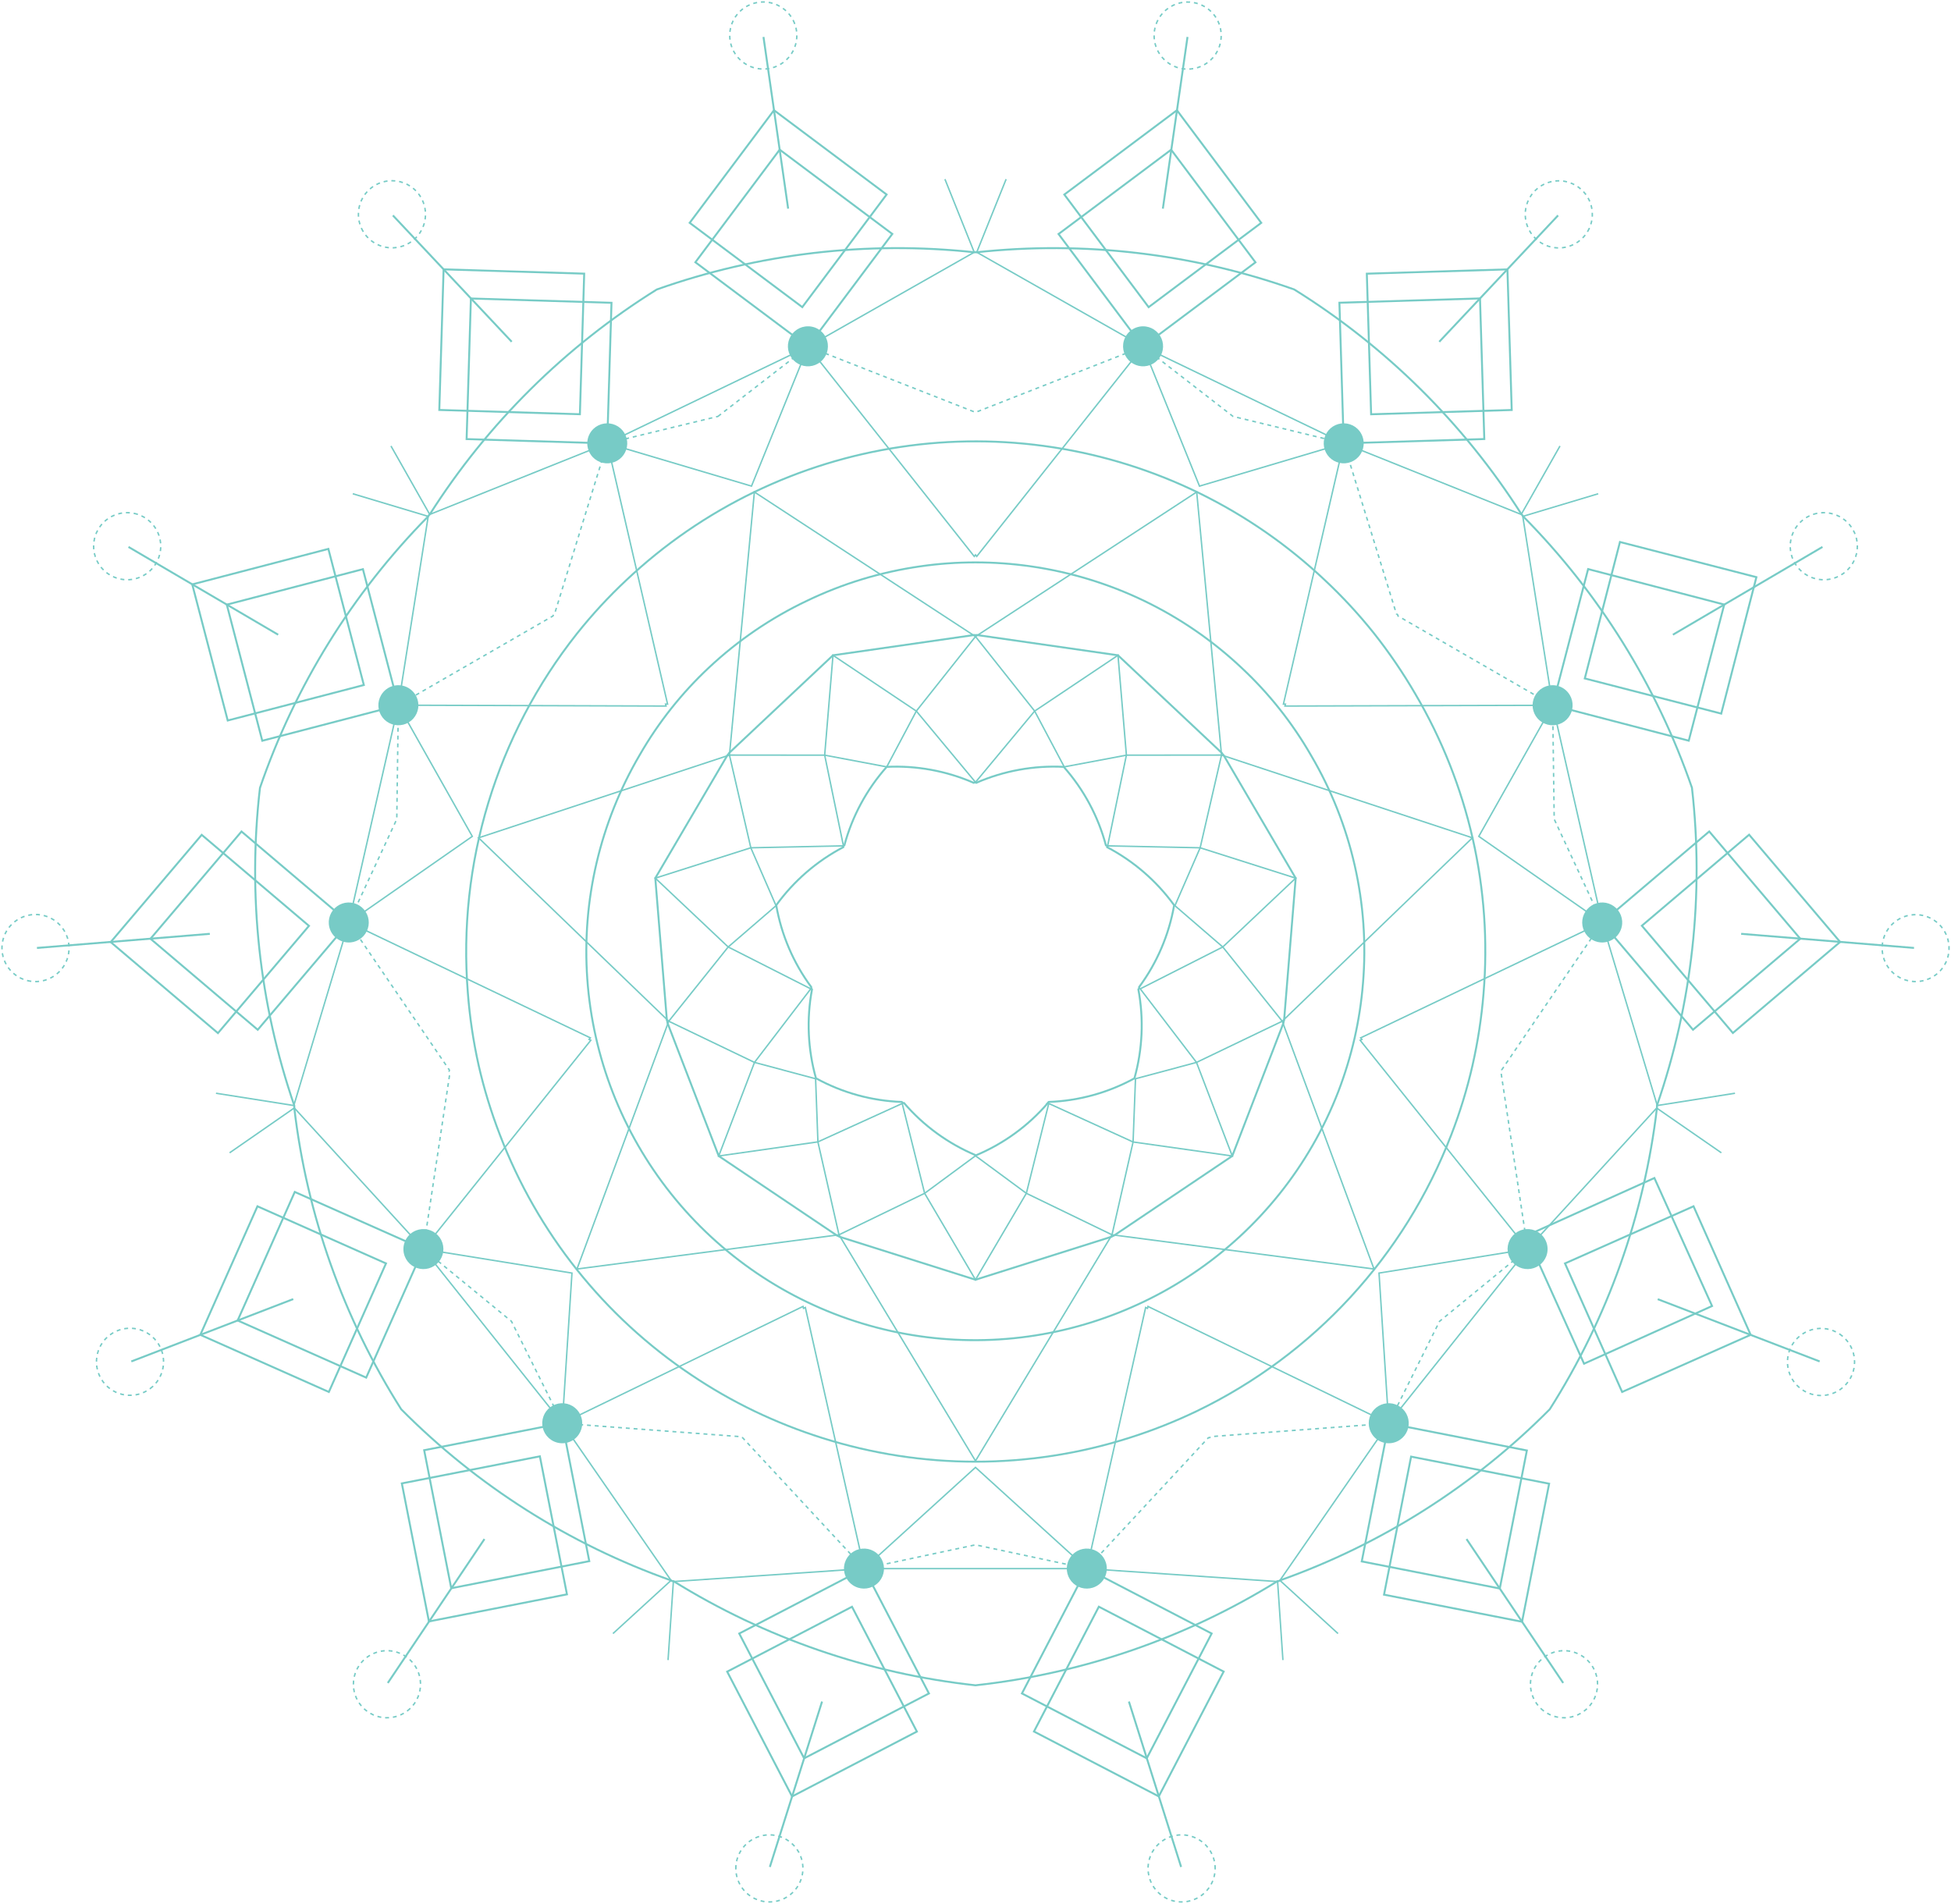 <?xml version="1.0" encoding="UTF-8"?> <svg xmlns="http://www.w3.org/2000/svg" width="1002" height="978" viewBox="0 0 1002 978" fill="none"> <g opacity="0.6"> <path d="M624.079 959.968C624.137 956.561 623.184 953.212 621.34 950.347C619.496 947.481 616.844 945.227 613.718 943.869C610.593 942.511 607.136 942.11 603.783 942.717C600.43 943.324 597.332 944.912 594.882 947.28C592.431 949.647 590.737 952.688 590.015 956.019C589.292 959.349 589.573 962.818 590.822 965.989C592.072 969.159 594.233 971.888 597.032 973.831C599.832 975.773 603.145 976.841 606.552 976.901C608.814 976.94 611.063 976.533 613.168 975.704C615.274 974.874 617.195 973.638 618.823 972.065C620.45 970.493 621.752 968.615 622.654 966.539C623.556 964.464 624.04 962.231 624.079 959.968Z" stroke="#1CA9A0" stroke-width="0.75" stroke-miterlimit="10" stroke-dasharray="2 2"></path> <path d="M337.337 148.681C389.553 130.171 445.261 123.638 500.343 129.563H501.634C556.732 123.642 612.455 130.175 664.69 148.681C711.776 177.967 751.685 217.456 781.47 264.231L781.917 264.678L782.265 265.224C821.249 304.596 850.878 352.234 868.957 404.61C875.24 459.677 869.098 515.452 850.983 567.831V568.477V569.072C844.471 624.143 825.652 677.043 795.919 723.852C756.908 763.179 709.544 793.219 657.341 811.744L656.795 812.091H656.15C609.081 841.31 556.06 859.602 500.988 865.621C445.917 859.602 392.896 841.31 345.827 812.091H345.181L344.635 811.744C292.432 793.219 245.069 763.179 206.058 723.852C176.384 677.045 157.616 624.164 151.143 569.122V568.526V567.881C133.145 515.475 127.122 459.7 133.517 404.66C151.501 352.293 181.027 304.64 219.91 265.224L220.258 264.678L220.705 264.231C250.432 217.459 290.291 177.969 337.337 148.681Z" stroke="#1CA9A0" stroke-miterlimit="10"></path> <path d="M385.953 249.682L415 178.028L500.351 285.782L500.996 284.988L501.642 285.782L587.042 178.028L616.039 249.682L690.119 227.684L659.137 361.657H660.179L659.931 362.65L797.417 362.253L759.483 429.587L822.838 473.782L698.808 533.071L699.454 533.866L698.56 534.313L784.557 641.571L708.242 653.886L713.207 731.052L589.575 671.017L589.326 672.01L588.383 671.563L558.195 805.685L500.996 753.695L443.797 805.685L413.609 671.563L412.666 672.01L412.418 671.017L288.785 731.052L293.75 653.886L217.436 641.571L303.432 534.313L302.539 533.866L303.184 533.071L179.154 473.782L242.559 429.587L204.576 362.203L342.061 362.65L341.813 361.657H342.856L311.873 227.684L385.953 249.682Z" stroke="#1CA9A0" stroke-width="0.75" stroke-miterlimit="10"></path> <path d="M427.807 336.58L500.348 326.153L500.993 326.252L501.639 326.153L574.18 336.58L627.555 386.783L627.903 387.379L628.399 387.826L665.439 451.039L659.481 524.083L659.233 524.729L659.183 525.374L632.868 593.751L572.045 634.668L571.449 634.867L570.903 635.214L500.993 657.312L431.084 635.214L430.587 634.867L429.942 634.668L369.118 593.751L342.803 525.374L342.753 524.729L342.505 524.083L336.547 451.039L373.637 387.826L374.084 387.379L374.431 386.783L427.807 336.58Z" stroke="#1CA9A0" stroke-miterlimit="10"></path> <path d="M425.127 176.588C425.381 178.599 425.036 180.641 424.133 182.456C423.23 184.271 421.811 185.779 420.054 186.79C418.297 187.8 416.28 188.269 414.257 188.136C412.234 188.003 410.296 187.275 408.686 186.043C407.076 184.812 405.866 183.131 405.208 181.213C404.551 179.296 404.475 177.226 404.99 175.265C405.506 173.305 406.589 171.54 408.105 170.194C409.621 168.848 411.501 167.98 413.508 167.699C414.857 167.504 416.231 167.58 417.55 167.923C418.868 168.267 420.105 168.87 421.188 169.698C422.27 170.526 423.176 171.562 423.852 172.745C424.529 173.928 424.962 175.235 425.127 176.588Z" fill="#1CA9A0"></path> <path d="M209.784 353.364C211.54 354.391 212.951 355.914 213.841 357.743C214.73 359.572 215.057 361.624 214.78 363.638C214.504 365.653 213.635 367.54 212.286 369.061C210.936 370.583 209.166 371.669 207.198 372.184C205.231 372.698 203.155 372.617 201.234 371.952C199.312 371.286 197.632 370.065 196.404 368.444C195.177 366.823 194.458 364.873 194.338 362.843C194.219 360.813 194.704 358.793 195.733 357.039C196.41 355.871 197.312 354.849 198.386 354.031C199.461 353.213 200.687 352.616 201.993 352.275C203.299 351.933 204.66 351.853 205.997 352.04C207.335 352.227 208.622 352.677 209.784 353.364Z" fill="#1CA9A0"></path> <path d="M213.709 631.987C215.605 631.247 217.678 631.087 219.665 631.526C221.652 631.966 223.464 632.986 224.871 634.456C226.278 635.927 227.217 637.782 227.569 639.787C227.92 641.792 227.669 643.856 226.846 645.718C226.023 647.579 224.666 649.155 222.947 650.245C221.228 651.334 219.225 651.889 217.19 651.838C215.155 651.788 213.181 651.134 211.519 649.961C209.856 648.787 208.579 647.146 207.85 645.245C206.89 642.709 206.967 639.896 208.063 637.416C209.159 634.935 211.187 632.985 213.709 631.987Z" fill="#1CA9A0"></path> <path d="M433.918 802.607C434.525 800.665 435.694 798.946 437.278 797.668C438.862 796.391 440.789 795.613 442.816 795.432C444.843 795.251 446.878 795.676 448.663 796.653C450.448 797.63 451.903 799.115 452.843 800.919C453.784 802.724 454.167 804.767 453.946 806.79C453.724 808.813 452.907 810.724 451.598 812.282C450.289 813.84 448.548 814.975 446.593 815.542C444.639 816.109 442.561 816.083 440.621 815.468C438.031 814.646 435.871 812.832 434.615 810.421C433.359 808.011 433.108 805.202 433.918 802.607Z" fill="#1CA9A0"></path> <path d="M704.713 736.762C703.575 735.077 702.962 733.091 702.953 731.057C702.944 729.023 703.539 727.032 704.661 725.336C705.784 723.64 707.385 722.316 709.261 721.53C711.136 720.744 713.203 720.533 715.199 720.922C717.195 721.312 719.031 722.285 720.474 723.718C721.917 725.152 722.902 726.981 723.305 728.975C723.708 730.968 723.511 733.037 722.738 734.918C721.965 736.799 720.651 738.409 718.963 739.543C717.846 740.301 716.59 740.831 715.268 741.101C713.946 741.372 712.583 741.378 711.259 741.12C709.934 740.861 708.674 740.343 707.55 739.595C706.427 738.848 705.462 737.885 704.713 736.762Z" fill="#1CA9A0"></path> <path d="M822.043 484.061C820.018 483.897 818.086 483.137 816.492 481.876C814.899 480.615 813.715 478.91 813.09 476.976C812.465 475.042 812.427 472.966 812.982 471.011C813.536 469.056 814.657 467.309 816.204 465.991C817.751 464.673 819.654 463.843 821.672 463.606C823.69 463.369 825.733 463.736 827.543 464.66C829.353 465.584 830.848 467.024 831.84 468.798C832.832 470.572 833.276 472.6 833.115 474.626C832.888 477.341 831.596 479.856 829.522 481.623C827.448 483.391 824.76 484.267 822.043 484.061Z" fill="#1CA9A0"></path> <path d="M697.618 234.736C696.228 236.221 694.428 237.26 692.446 237.721C690.464 238.183 688.39 238.045 686.487 237.327C684.583 236.609 682.936 235.341 681.753 233.686C680.57 232.03 679.905 230.061 679.843 228.027C679.78 225.993 680.322 223.986 681.401 222.261C682.48 220.536 684.046 219.169 685.902 218.335C687.757 217.501 689.819 217.236 691.825 217.574C693.831 217.913 695.692 218.839 697.171 220.236C699.136 222.109 700.285 224.681 700.369 227.394C700.452 230.108 699.464 232.745 697.618 234.736Z" fill="#1CA9A0"></path> <path d="M576.863 176.587C576.608 178.598 576.954 180.64 577.856 182.455C578.759 184.271 580.178 185.779 581.935 186.789C583.693 187.8 585.71 188.268 587.732 188.135C589.755 188.003 591.694 187.275 593.304 186.043C594.914 184.811 596.124 183.131 596.781 181.213C597.439 179.295 597.515 177.226 596.999 175.265C596.484 173.304 595.4 171.54 593.884 170.193C592.369 168.847 590.489 167.979 588.481 167.699C587.134 167.51 585.762 167.592 584.446 167.938C583.13 168.284 581.895 168.888 580.815 169.714C579.734 170.541 578.828 171.575 578.149 172.754C577.471 173.934 577.034 175.237 576.863 176.587Z" fill="#1CA9A0"></path> <path d="M304.37 234.736C305.761 236.221 307.561 237.26 309.543 237.721C311.524 238.183 313.598 238.045 315.502 237.327C317.405 236.609 319.053 235.341 320.236 233.686C321.418 232.03 322.083 230.061 322.146 228.027C322.209 225.993 321.666 223.986 320.588 222.261C319.509 220.536 317.943 219.169 316.087 218.335C314.231 217.501 312.17 217.236 310.164 217.574C308.157 217.913 306.297 218.839 304.817 220.236C302.852 222.109 301.704 224.681 301.62 227.394C301.537 230.108 302.525 232.745 304.37 234.736Z" fill="#1CA9A0"></path> <path d="M179.995 484.061C182.018 483.888 183.944 483.12 185.53 481.853C187.117 480.587 188.293 478.88 188.911 476.946C189.528 475.012 189.559 472.939 189 470.987C188.44 469.036 187.316 467.294 185.768 465.98C184.22 464.667 182.318 463.842 180.302 463.608C178.285 463.375 176.245 463.744 174.438 464.669C172.631 465.593 171.138 467.032 170.148 468.805C169.158 470.577 168.714 472.602 168.874 474.626C169.101 477.351 170.4 479.874 172.485 481.642C174.57 483.411 177.27 484.281 179.995 484.061Z" fill="#1CA9A0"></path> <path d="M297.277 736.762C298.415 735.077 299.027 733.091 299.036 731.057C299.045 729.023 298.451 727.032 297.328 725.336C296.205 723.64 294.605 722.316 292.729 721.53C290.853 720.744 288.786 720.533 286.79 720.922C284.794 721.312 282.958 722.285 281.515 723.718C280.072 725.152 279.087 726.981 278.684 728.975C278.281 730.968 278.479 733.037 279.252 734.918C280.025 736.799 281.339 738.409 283.027 739.543C284.143 740.301 285.399 740.831 286.721 741.101C288.043 741.372 289.406 741.378 290.731 741.12C292.055 740.861 293.316 740.343 294.439 739.595C295.563 738.848 296.527 737.885 297.277 736.762Z" fill="#1CA9A0"></path> <path d="M567.974 802.607C567.367 800.665 566.198 798.946 564.614 797.668C563.03 796.391 561.102 795.613 559.076 795.432C557.049 795.251 555.014 795.676 553.229 796.653C551.444 797.63 549.989 799.115 549.049 800.919C548.108 802.724 547.724 804.767 547.946 806.79C548.168 808.813 548.985 810.724 550.293 812.282C551.602 813.84 553.344 814.975 555.298 815.542C557.253 816.109 559.331 816.083 561.271 815.468C563.861 814.646 566.021 812.832 567.277 810.421C568.533 808.011 568.783 805.202 567.974 802.607Z" fill="#1CA9A0"></path> <path d="M788.276 631.987C786.38 631.247 784.307 631.087 782.32 631.526C780.333 631.966 778.521 632.986 777.114 634.456C775.707 635.927 774.768 637.782 774.416 639.787C774.065 641.792 774.316 643.856 775.139 645.718C775.962 647.579 777.318 649.155 779.038 650.245C780.757 651.334 782.76 651.889 784.795 651.838C786.83 651.788 788.803 651.134 790.466 649.961C792.129 648.787 793.406 647.146 794.135 645.245C795.108 642.71 795.038 639.892 793.94 637.408C792.843 634.923 790.806 632.975 788.276 631.987Z" fill="#1CA9A0"></path> <path d="M792.205 353.364C790.45 354.391 789.038 355.914 788.149 357.743C787.259 359.572 786.932 361.624 787.209 363.638C787.486 365.653 788.354 367.54 789.704 369.061C791.053 370.583 792.824 371.669 794.791 372.184C796.758 372.698 798.834 372.617 800.756 371.952C802.677 371.286 804.358 370.065 805.585 368.444C806.813 366.823 807.532 364.873 807.651 362.843C807.771 360.813 807.286 358.793 806.257 357.039C805.579 355.871 804.677 354.849 803.603 354.031C802.528 353.213 801.303 352.616 799.996 352.275C798.69 351.933 797.329 351.853 795.992 352.04C794.655 352.227 793.368 352.677 792.205 353.364Z" fill="#1CA9A0"></path> <path d="M368.724 213.88L415 178.028L500.351 211.546L500.996 211.297L501.642 211.546L587.042 178.028L633.268 213.88L690.119 227.684L717.179 315.328L717.775 315.675L717.974 316.371L797.417 362.253L798.211 420.748L822.838 473.782L771.2 549.607L771.3 550.302L770.902 550.848L784.557 641.571L739.324 678.664L713.207 731.052L621.749 737.904L621.302 738.401L620.607 738.451L558.195 805.685L500.996 793.47L443.797 805.685L381.385 738.451L380.69 738.401L380.243 737.904L288.785 731.052L262.668 678.664L217.436 641.571L231.09 550.848L230.693 550.302L230.792 549.607L179.154 473.782L203.782 420.748L204.576 362.203L284.019 316.371L284.217 315.675L284.813 315.328L311.873 227.684L368.724 213.88Z" stroke="#1CA9A0" stroke-width="0.75" stroke-miterlimit="10" stroke-dasharray="2 2"></path> <path d="M455.408 393.885C470.735 393.145 486.026 395.949 500.095 402.078L500.74 401.78L501.385 402.078C515.53 395.911 530.91 393.107 546.32 393.885C556.559 405.449 563.97 419.236 567.968 434.156L568.614 434.454V435.149C582.223 442.3 593.998 452.496 603.022 464.943C600.377 480.153 594.223 494.537 585.049 506.952V507.647L584.651 508.194C587.49 523.376 586.793 539.008 582.616 553.878C569.076 561.284 553.997 565.432 538.575 565.994L538.078 566.54H538.177C528.118 578.244 515.47 587.442 501.237 593.404C487.003 587.442 474.355 578.244 464.296 566.54H463.601L463.154 565.994C447.708 565.441 432.607 561.274 419.063 553.828C414.884 538.976 414.187 523.359 417.027 508.194L416.63 507.647V506.952C407.455 494.537 401.301 480.153 398.656 464.943C407.681 452.496 419.456 442.3 433.065 435.149C433.043 434.918 433.043 434.685 433.065 434.454L433.661 434.156C437.688 419.227 445.133 405.439 455.408 393.885Z" stroke="#1CA9A0" stroke-miterlimit="10"></path> <path d="M400.428 76.866L357.133 134.704L414.965 178.004L458.261 120.166L400.428 76.866Z" stroke="#1CA9A0" stroke-miterlimit="10"></path> <path d="M116.479 310.559L134.701 380.473L204.608 362.249L186.386 292.335L116.479 310.559Z" stroke="#1CA9A0" stroke-miterlimit="10"></path> <path d="M122.052 678.238L188.07 707.579L217.408 641.555L151.39 612.214L122.052 678.238Z" stroke="#1CA9A0" stroke-miterlimit="10"></path> <path d="M412.986 903.137L477.084 869.809L443.759 805.705L379.661 839.033L412.986 903.137Z" stroke="#1CA9A0" stroke-miterlimit="10"></path> <path d="M770.265 815.909L784.174 745.01L713.282 731.1L699.374 801.999L770.265 815.909Z" stroke="#1CA9A0" stroke-miterlimit="10"></path> <path d="M924.581 482.155L877.836 427.068L822.755 473.818L869.5 528.905L924.581 482.155Z" stroke="#1CA9A0" stroke-miterlimit="10"></path> <path d="M760.104 153.288L687.895 155.495L690.101 227.711L762.31 225.505L760.104 153.288Z" stroke="#1CA9A0" stroke-miterlimit="10"></path> <path d="M543.652 120.202L586.947 178.04L644.779 134.74L601.484 76.902L543.652 120.202Z" stroke="#1CA9A0" stroke-miterlimit="10"></path> <path d="M239.64 225.532L311.85 227.739L314.056 155.522L241.846 153.316L239.64 225.532Z" stroke="#1CA9A0" stroke-miterlimit="10"></path> <path d="M132.37 528.92L179.115 473.833L124.034 427.083L77.289 482.17L132.37 528.92Z" stroke="#1CA9A0" stroke-miterlimit="10"></path> <path d="M302.643 801.858L288.734 730.96L217.843 744.869L231.751 815.768L302.643 801.858Z" stroke="#1CA9A0" stroke-miterlimit="10"></path> <path d="M622.276 839.025L558.178 805.697L524.853 869.801L588.951 903.129L622.276 839.025Z" stroke="#1CA9A0" stroke-miterlimit="10"></path> <path d="M849.661 605.066L783.92 634.688L813.54 700.436L879.281 670.813L849.661 605.066Z" stroke="#1CA9A0" stroke-width="0.998" stroke-miterlimit="10"></path> <path d="M815.629 292.301L797.406 362.215L867.313 380.439L885.536 310.525L815.629 292.301Z" stroke="#1CA9A0" stroke-miterlimit="10"></path> <path d="M397.508 56.612L354.213 114.45L412.045 157.749L455.341 99.912L397.508 56.612Z" stroke="#1CA9A0" stroke-miterlimit="10"></path> <path d="M98.734 300.155L116.957 370.069L186.864 351.844L168.642 281.93L98.734 300.155Z" stroke="#1CA9A0" stroke-miterlimit="10"></path> <path d="M102.883 685.613L168.9 714.953L198.238 648.929L132.22 619.588L102.883 685.613Z" stroke="#1CA9A0" stroke-miterlimit="10"></path> <path d="M406.795 922.712L470.893 889.384L437.568 825.28L373.47 858.608L406.795 922.712Z" stroke="#1CA9A0" stroke-miterlimit="10"></path> <path d="M781.701 832.974L795.609 762.075L724.718 748.166L710.809 819.064L781.701 832.974Z" stroke="#1CA9A0" stroke-miterlimit="10"></path> <path d="M945.06 483.818L898.314 428.731L843.233 475.481L889.979 530.568L945.06 483.818Z" stroke="#1CA9A0" stroke-miterlimit="10"></path> <path d="M774.186 138.366L701.977 140.573L704.183 212.789L776.392 210.583L774.186 138.366Z" stroke="#1CA9A0" stroke-miterlimit="10"></path> <path d="M546.62 99.926L589.916 157.764L647.748 114.464L604.453 56.626L546.62 99.926Z" stroke="#1CA9A0" stroke-miterlimit="10"></path> <path d="M225.617 210.562L297.826 212.769L300.032 140.552L227.823 138.346L225.617 210.562Z" stroke="#1CA9A0" stroke-miterlimit="10"></path> <path d="M111.93 530.634L158.676 475.547L103.595 428.797L56.849 483.884L111.93 530.634Z" stroke="#1CA9A0" stroke-miterlimit="10"></path> <path d="M291.178 818.907L277.27 748.009L206.378 761.918L220.286 832.817L291.178 818.907Z" stroke="#1CA9A0" stroke-miterlimit="10"></path> <path d="M628.447 858.579L564.35 825.251L531.025 889.355L595.123 922.683L628.447 858.579Z" stroke="#1CA9A0" stroke-miterlimit="10"></path> <path d="M869.772 619.584L803.754 648.925L833.092 714.949L899.11 685.608L869.772 619.584Z" stroke="#1CA9A0" stroke-miterlimit="10"></path> <path d="M831.981 278.384L813.92 348.466L883.996 366.529L902.057 296.446L831.981 278.384Z" stroke="#1CA9A0" stroke-width="1.002" stroke-miterlimit="10"></path> <path d="M387.44 252.711C435.101 229.679 488.635 221.672 540.949 229.75C593.263 237.829 641.889 261.612 680.385 297.948C689.478 306.46 697.941 315.621 705.707 325.359C713.48 335.193 720.548 345.564 726.858 356.394C754.196 402.839 766.444 456.625 761.912 510.329C760.897 522.745 759.006 535.074 756.252 547.224C753.484 559.375 749.833 571.307 745.329 582.927C721.385 645.112 674.656 695.84 614.646 724.795C603.398 730.191 591.783 734.787 579.89 738.55C528.587 754.839 473.499 754.839 422.196 738.55C410.302 734.787 398.688 730.191 387.44 724.795C376.214 719.396 365.395 713.189 355.067 706.224C310.324 676.295 275.973 633.213 256.757 582.927C252.259 571.305 248.608 559.373 245.833 547.224C243.095 534.941 241.236 522.479 240.272 509.932C234.941 443.523 254.991 377.563 296.379 325.359C304.145 315.621 312.608 306.46 321.701 297.948C341.167 279.59 363.339 264.333 387.44 252.711Z" stroke="#1CA9A0" stroke-miterlimit="10"></path> <path d="M414.352 308.624C432.742 299.764 452.386 293.785 472.593 290.896C491.43 288.182 510.558 288.182 529.395 290.896C570.05 296.701 607.913 314.949 637.784 343.135C651.746 356.197 663.693 371.258 673.235 387.826C694.09 423.205 703.441 464.19 699.998 505.114C699.227 514.59 697.784 523.999 695.678 533.27C693.545 542.537 690.774 551.646 687.386 560.531C672.635 598.779 646.433 631.539 612.362 654.332C604.444 659.665 596.147 664.411 587.537 668.534C578.972 672.643 570.129 676.144 561.072 679.011C522.581 691.221 481.292 691.468 442.658 679.719C404.023 667.97 369.861 644.777 344.682 613.205C319.502 581.632 304.491 543.164 301.629 502.881C298.767 462.597 308.19 422.393 328.653 387.578C338.195 371.009 350.142 355.948 364.104 342.887C378.983 328.939 395.934 317.381 414.352 308.624Z" stroke="#1CA9A0" stroke-miterlimit="10"></path> <path d="M427.809 336.581L470.609 365.233L455.415 393.885L423.539 387.876L427.809 336.581Z" stroke="#1CA9A0" stroke-width="0.75" stroke-miterlimit="10"></path> <path d="M574.181 336.581L578.5 387.876L546.574 393.885L531.381 365.233L574.181 336.581Z" stroke="#1CA9A0" stroke-width="0.75" stroke-miterlimit="10"></path> <path d="M665.437 451.039L627.999 486.395L603.422 465.191L616.381 435.447L665.437 451.039Z" stroke="#1CA9A0" stroke-width="0.75" stroke-miterlimit="10"></path> <path d="M632.87 593.752L581.928 586.552L583.169 554.076L614.499 545.684L632.87 593.752Z" stroke="#1CA9A0" stroke-width="0.75" stroke-miterlimit="10"></path> <path d="M500.994 657.312L474.877 612.919L500.994 593.652L527.11 612.919L500.994 657.312Z" stroke="#1CA9A0" stroke-width="0.75" stroke-miterlimit="10"></path> <path d="M369.125 593.752L387.496 545.684L418.876 554.076L420.068 586.502L369.125 593.752Z" stroke="#1CA9A0" stroke-width="0.75" stroke-miterlimit="10"></path> <path d="M336.547 451.039L385.603 435.447L398.562 465.191L373.984 486.395L336.547 451.039Z" stroke="#1CA9A0" stroke-width="0.75" stroke-miterlimit="10"></path> <path d="M500.996 401.78L470.609 365.232L500.996 326.947L531.383 365.232L500.996 401.78Z" stroke="#1CA9A0" stroke-width="0.75" stroke-miterlimit="10"></path> <path d="M568.861 434.454L578.494 387.876L627.351 387.826L616.378 435.447L568.861 434.454Z" stroke="#1CA9A0" stroke-width="0.75" stroke-miterlimit="10"></path> <path d="M585.6 507.896L628.002 486.394L658.538 524.53L614.497 545.684L585.6 507.896Z" stroke="#1CA9A0" stroke-width="0.75" stroke-miterlimit="10"></path> <path d="M538.632 566.789L581.929 586.552L571.105 634.222L527.113 612.919L538.632 566.789Z" stroke="#1CA9A0" stroke-width="0.75" stroke-miterlimit="10"></path> <path d="M463.359 566.789L474.878 612.919L430.887 634.222L420.062 586.502L463.359 566.789Z" stroke="#1CA9A0" stroke-width="0.75" stroke-miterlimit="10"></path> <path d="M416.389 507.896L387.492 545.684L343.451 524.53L373.987 486.394L416.389 507.896Z" stroke="#1CA9A0" stroke-width="0.75" stroke-miterlimit="10"></path> <path d="M433.172 434.454L385.606 435.447L374.633 387.826L423.54 387.876L433.172 434.454Z" stroke="#1CA9A0" stroke-width="0.75" stroke-miterlimit="10"></path> <path d="M387.441 252.711L500.995 326.948L614.598 252.711L627.358 387.827L756.204 430.333L658.539 524.531L705.659 651.801L571.103 634.222L500.995 750.369L430.886 634.222L296.331 651.801L343.45 524.531L245.785 430.333L374.631 387.827L387.441 252.711Z" stroke="#1CA9A0" stroke-width="0.75" stroke-miterlimit="10"></path> <path d="M200.795 229.075L220.705 264.232L311.866 227.684L414.992 178.028L500.343 129.563L485.299 92.023" stroke="#1CA9A0" stroke-width="0.75" stroke-miterlimit="10"></path> <path d="M516.729 92.023L501.635 129.563L587.036 178.028L690.112 227.684L781.273 264.232L801.183 229.075" stroke="#1CA9A0" stroke-width="0.75" stroke-miterlimit="10"></path> <path d="M820.803 253.605L782.074 265.225L797.417 362.253L822.838 473.782L851.14 567.831L891.06 561.525" stroke="#1CA9A0" stroke-width="0.75" stroke-miterlimit="10"></path> <path d="M884.057 592.113L850.84 569.122L784.555 641.571L713.206 731.052L657.348 811.743L687.188 839.055" stroke="#1CA9A0" stroke-width="0.75" stroke-miterlimit="10"></path> <path d="M658.884 852.661L656.153 812.34L558.191 805.686H443.793L345.83 812.34L343.1 852.661" stroke="#1CA9A0" stroke-width="0.75" stroke-miterlimit="10"></path> <path d="M314.802 839.055L344.643 811.744L288.785 731.052L217.435 641.571L151.151 569.073L117.934 592.113" stroke="#1CA9A0" stroke-width="0.75" stroke-miterlimit="10"></path> <path d="M110.932 561.525L150.901 567.831L179.153 473.782L204.575 362.204L219.917 265.225L181.189 253.605" stroke="#1CA9A0" stroke-width="0.75" stroke-miterlimit="10"></path> <path d="M404.776 107.168L392.113 18.978" stroke="#1CA9A0" stroke-miterlimit="10"></path> <path d="M142.851 326.004L65.99 280.916" stroke="#1CA9A0" stroke-miterlimit="10"></path> <path d="M150.602 667.244L67.436 699.272" stroke="#1CA9A0" stroke-miterlimit="10"></path> <path d="M422.197 873.963L395.385 958.925" stroke="#1CA9A0" stroke-miterlimit="10"></path> <path d="M753.178 790.491L802.829 864.429" stroke="#1CA9A0" stroke-miterlimit="10"></path> <path d="M894.232 479.641L983.009 486.891" stroke="#1CA9A0" stroke-miterlimit="10"></path> <path d="M739.174 175.545L800.196 110.644" stroke="#1CA9A0" stroke-miterlimit="10"></path> <path d="M597.221 107.168L609.883 18.978" stroke="#1CA9A0" stroke-miterlimit="10"></path> <path d="M262.813 175.545L201.791 110.644" stroke="#1CA9A0" stroke-miterlimit="10"></path> <path d="M107.756 479.641L18.979 486.891" stroke="#1CA9A0" stroke-miterlimit="10"></path> <path d="M248.816 790.491L199.164 864.429" stroke="#1CA9A0" stroke-miterlimit="10"></path> <path d="M579.789 873.963L606.601 958.925" stroke="#1CA9A0" stroke-miterlimit="10"></path> <path d="M851.381 667.293L934.547 699.272" stroke="#1CA9A0" stroke-miterlimit="10"></path> <path d="M859.184 326.004L935.995 280.916" stroke="#1CA9A0" stroke-miterlimit="10"></path> <path d="M407.4 10.487C408.931 13.531 409.525 16.961 409.108 20.343C408.69 23.725 407.279 26.908 405.053 29.488C402.827 32.068 399.886 33.93 396.601 34.838C393.317 35.746 389.838 35.661 386.602 34.591C383.367 33.522 380.521 31.517 378.425 28.831C376.329 26.144 375.076 22.896 374.826 19.497C374.575 16.099 375.338 12.703 377.018 9.737C378.697 6.772 381.218 4.372 384.262 2.84C386.283 1.822 388.485 1.213 390.742 1.047C392.999 0.88 395.266 1.16 397.415 1.87C399.563 2.58 401.551 3.707 403.264 5.185C404.977 6.664 406.383 8.465 407.4 10.487Z" stroke="#1CA9A0" stroke-width="0.75" stroke-miterlimit="10" stroke-dasharray="2 2"></path> <path d="M68.877 263.685C72.213 264.39 75.265 266.068 77.647 268.508C80.029 270.947 81.633 274.039 82.257 277.391C82.881 280.743 82.496 284.205 81.152 287.339C79.808 290.472 77.564 293.137 74.705 294.994C71.846 296.852 68.5 297.819 65.091 297.774C61.682 297.729 58.362 296.673 55.554 294.74C52.745 292.808 50.572 290.085 49.311 286.917C48.05 283.749 47.758 280.278 48.47 276.944C49.424 272.482 52.108 268.581 55.933 266.095C59.759 263.61 64.414 262.743 68.877 263.685Z" stroke="#1CA9A0" stroke-width="0.75" stroke-miterlimit="10" stroke-dasharray="2 2"></path> <path d="M77.121 713.232C84.729 707.517 86.264 696.716 80.55 689.107C74.835 681.498 64.035 679.962 56.426 685.678C48.818 691.393 47.283 702.194 52.998 709.803C58.712 717.412 69.512 718.947 77.121 713.232Z" stroke="#1CA9A0" stroke-width="0.75" stroke-miterlimit="10" stroke-dasharray="2 2"></path> <path d="M377.907 959.968C377.848 956.561 378.802 953.212 380.646 950.347C382.49 947.481 385.142 945.227 388.267 943.869C391.392 942.511 394.85 942.11 398.203 942.717C401.556 943.324 404.653 944.912 407.104 947.28C409.554 949.647 411.248 952.688 411.971 956.019C412.693 959.349 412.412 962.818 411.163 965.989C409.914 969.159 407.753 971.888 404.953 973.831C402.153 975.773 398.841 976.841 395.434 976.901C393.171 976.94 390.923 976.533 388.817 975.704C386.712 974.874 384.791 973.638 383.163 972.065C381.535 970.493 380.233 968.615 379.332 966.539C378.43 964.464 377.946 962.231 377.907 959.968Z" stroke="#1CA9A0" stroke-width="0.75" stroke-miterlimit="10" stroke-dasharray="2 2"></path> <path d="M792.744 878.73C790.044 876.653 788.021 873.823 786.929 870.596C785.837 867.369 785.726 863.891 786.61 860.601C787.494 857.311 789.333 854.357 791.895 852.112C794.457 849.867 797.627 848.432 801.004 847.988C804.381 847.544 807.814 848.112 810.869 849.618C813.924 851.125 816.464 853.504 818.168 856.453C819.871 859.403 820.663 862.792 820.441 866.191C820.22 869.591 818.996 872.848 816.925 875.552C815.547 877.35 813.828 878.859 811.867 879.992C809.905 881.126 807.739 881.861 805.494 882.156C803.248 882.451 800.965 882.301 798.778 881.713C796.59 881.125 794.54 880.111 792.744 878.73Z" stroke="#1CA9A0" stroke-width="0.75" stroke-miterlimit="10" stroke-dasharray="2 2"></path> <path d="M987.883 503.675C984.583 504.479 981.12 504.287 977.929 503.124C974.739 501.961 971.965 499.878 969.958 497.139C967.95 494.399 966.8 491.127 966.651 487.734C966.503 484.341 967.363 480.98 969.123 478.076C970.884 475.172 973.465 472.854 976.542 471.417C979.618 469.979 983.052 469.485 986.409 469.998C989.766 470.511 992.895 472.008 995.402 474.298C997.909 476.589 999.681 479.571 1000.49 482.869C1001.04 485.063 1001.15 487.345 1000.81 489.581C1000.47 491.818 999.695 493.965 998.523 495.9C997.35 497.834 995.806 499.517 993.98 500.852C992.154 502.186 990.082 503.146 987.883 503.675Z" stroke="#1CA9A0" stroke-width="0.75" stroke-miterlimit="10" stroke-dasharray="2 2"></path> <path d="M816.228 117.298C814.805 120.395 812.495 123.001 809.591 124.785C806.686 126.57 803.318 127.452 799.912 127.321C796.506 127.191 793.215 126.052 790.456 124.051C787.697 122.049 785.594 119.274 784.412 116.076C783.23 112.879 783.024 109.403 783.818 106.088C784.613 102.773 786.372 99.768 788.875 97.453C791.377 95.139 794.51 93.618 797.876 93.085C801.243 92.551 804.692 93.028 807.787 94.456C811.933 96.368 815.151 99.847 816.734 104.13C818.316 108.413 818.135 113.149 816.228 117.298Z" stroke="#1CA9A0" stroke-width="0.75" stroke-miterlimit="10" stroke-dasharray="2 2"></path> <path d="M594.587 10.487C593.045 13.532 592.442 16.967 592.855 20.355C593.268 23.744 594.678 26.933 596.906 29.519C599.134 32.105 602.08 33.97 605.37 34.879C608.66 35.788 612.145 35.699 615.385 34.624C618.624 33.549 621.471 31.536 623.565 28.84C625.658 26.144 626.904 22.887 627.144 19.482C627.384 16.077 626.607 12.677 624.913 9.715C623.218 6.752 620.681 4.359 617.625 2.84C613.553 0.816 608.846 0.484 604.53 1.917C600.215 3.349 596.641 6.43 594.587 10.487Z" stroke="#1CA9A0" stroke-width="0.75" stroke-miterlimit="10" stroke-dasharray="2 2"></path> <path d="M185.659 117.298C187.089 120.389 189.403 122.987 192.309 124.764C195.215 126.54 198.582 127.416 201.985 127.279C205.388 127.143 208.674 126.001 211.429 123.998C214.183 121.995 216.282 119.22 217.461 116.024C218.639 112.828 218.844 109.355 218.049 106.043C217.255 102.731 215.497 99.728 212.997 97.415C210.497 95.102 207.368 93.582 204.004 93.046C200.641 92.51 197.194 92.984 194.1 94.406C192.041 95.353 190.189 96.697 188.65 98.36C187.11 100.024 185.915 101.974 185.131 104.101C184.346 106.227 183.99 108.487 184.08 110.752C184.171 113.017 184.707 115.241 185.659 117.298Z" stroke="#1CA9A0" stroke-width="0.75" stroke-miterlimit="10" stroke-dasharray="2 2"></path> <path d="M14.112 503.675C17.421 504.489 20.897 504.304 24.1 503.143C27.303 501.982 30.091 499.897 32.109 497.152C34.128 494.407 35.287 491.124 35.441 487.72C35.594 484.316 34.735 480.943 32.972 478.027C31.209 475.111 28.62 472.783 25.535 471.338C22.449 469.894 19.004 469.396 15.636 469.909C12.267 470.422 9.126 471.922 6.61 474.22C4.094 476.518 2.316 479.511 1.501 482.82C0.959 485.017 0.856 487.3 1.196 489.537C1.537 491.775 2.315 493.924 3.486 495.86C4.657 497.797 6.199 499.484 8.022 500.825C9.845 502.166 11.915 503.134 14.112 503.675Z" stroke="#1CA9A0" stroke-width="0.75" stroke-miterlimit="10" stroke-dasharray="2 2"></path> <path d="M209.241 878.73C211.941 876.653 213.965 873.823 215.057 870.596C216.149 867.369 216.26 863.891 215.376 860.601C214.492 857.311 212.653 854.357 210.091 852.112C207.529 849.867 204.359 848.432 200.982 847.988C197.605 847.544 194.172 848.112 191.117 849.618C188.062 851.125 185.522 853.504 183.818 856.453C182.114 859.403 181.323 862.792 181.544 866.191C181.765 869.591 182.989 872.848 185.061 875.552C186.439 877.35 188.157 878.859 190.119 879.992C192.08 881.126 194.246 881.861 196.492 882.156C198.738 882.451 201.02 882.301 203.208 881.713C205.395 881.125 207.446 880.111 209.241 878.73Z" stroke="#1CA9A0" stroke-width="0.75" stroke-miterlimit="10" stroke-dasharray="2 2"></path> <path d="M946.222 686.262C943.594 684.091 940.38 682.748 936.989 682.404C933.597 682.06 930.18 682.731 927.169 684.33C924.158 685.929 921.69 688.385 920.075 691.388C918.461 694.391 917.774 697.806 918.101 701.199C918.428 704.593 919.754 707.813 921.911 710.453C924.069 713.093 926.961 715.033 930.222 716.028C933.482 717.023 936.965 717.028 940.228 716.043C943.492 715.058 946.39 713.127 948.556 710.494C951.455 706.97 952.838 702.439 952.4 697.896C951.963 693.352 949.741 689.168 946.222 686.262Z" stroke="#1CA9A0" stroke-width="0.75" stroke-miterlimit="10" stroke-dasharray="2 2"></path> <path d="M933.108 263.685C929.772 264.39 926.721 266.068 924.339 268.508C921.957 270.947 920.352 274.039 919.729 277.391C919.105 280.743 919.489 284.205 920.833 287.339C922.178 290.472 924.422 293.137 927.281 294.994C930.14 296.852 933.486 297.819 936.895 297.774C940.304 297.729 943.623 296.673 946.432 294.74C949.241 292.808 951.413 290.085 952.674 286.917C953.935 283.749 954.228 280.278 953.515 276.944C952.562 272.482 949.878 268.581 946.053 266.095C942.227 263.61 937.572 262.743 933.108 263.685Z" stroke="#1CA9A0" stroke-width="0.75" stroke-miterlimit="10" stroke-dasharray="2 2"></path> </g> </svg> 